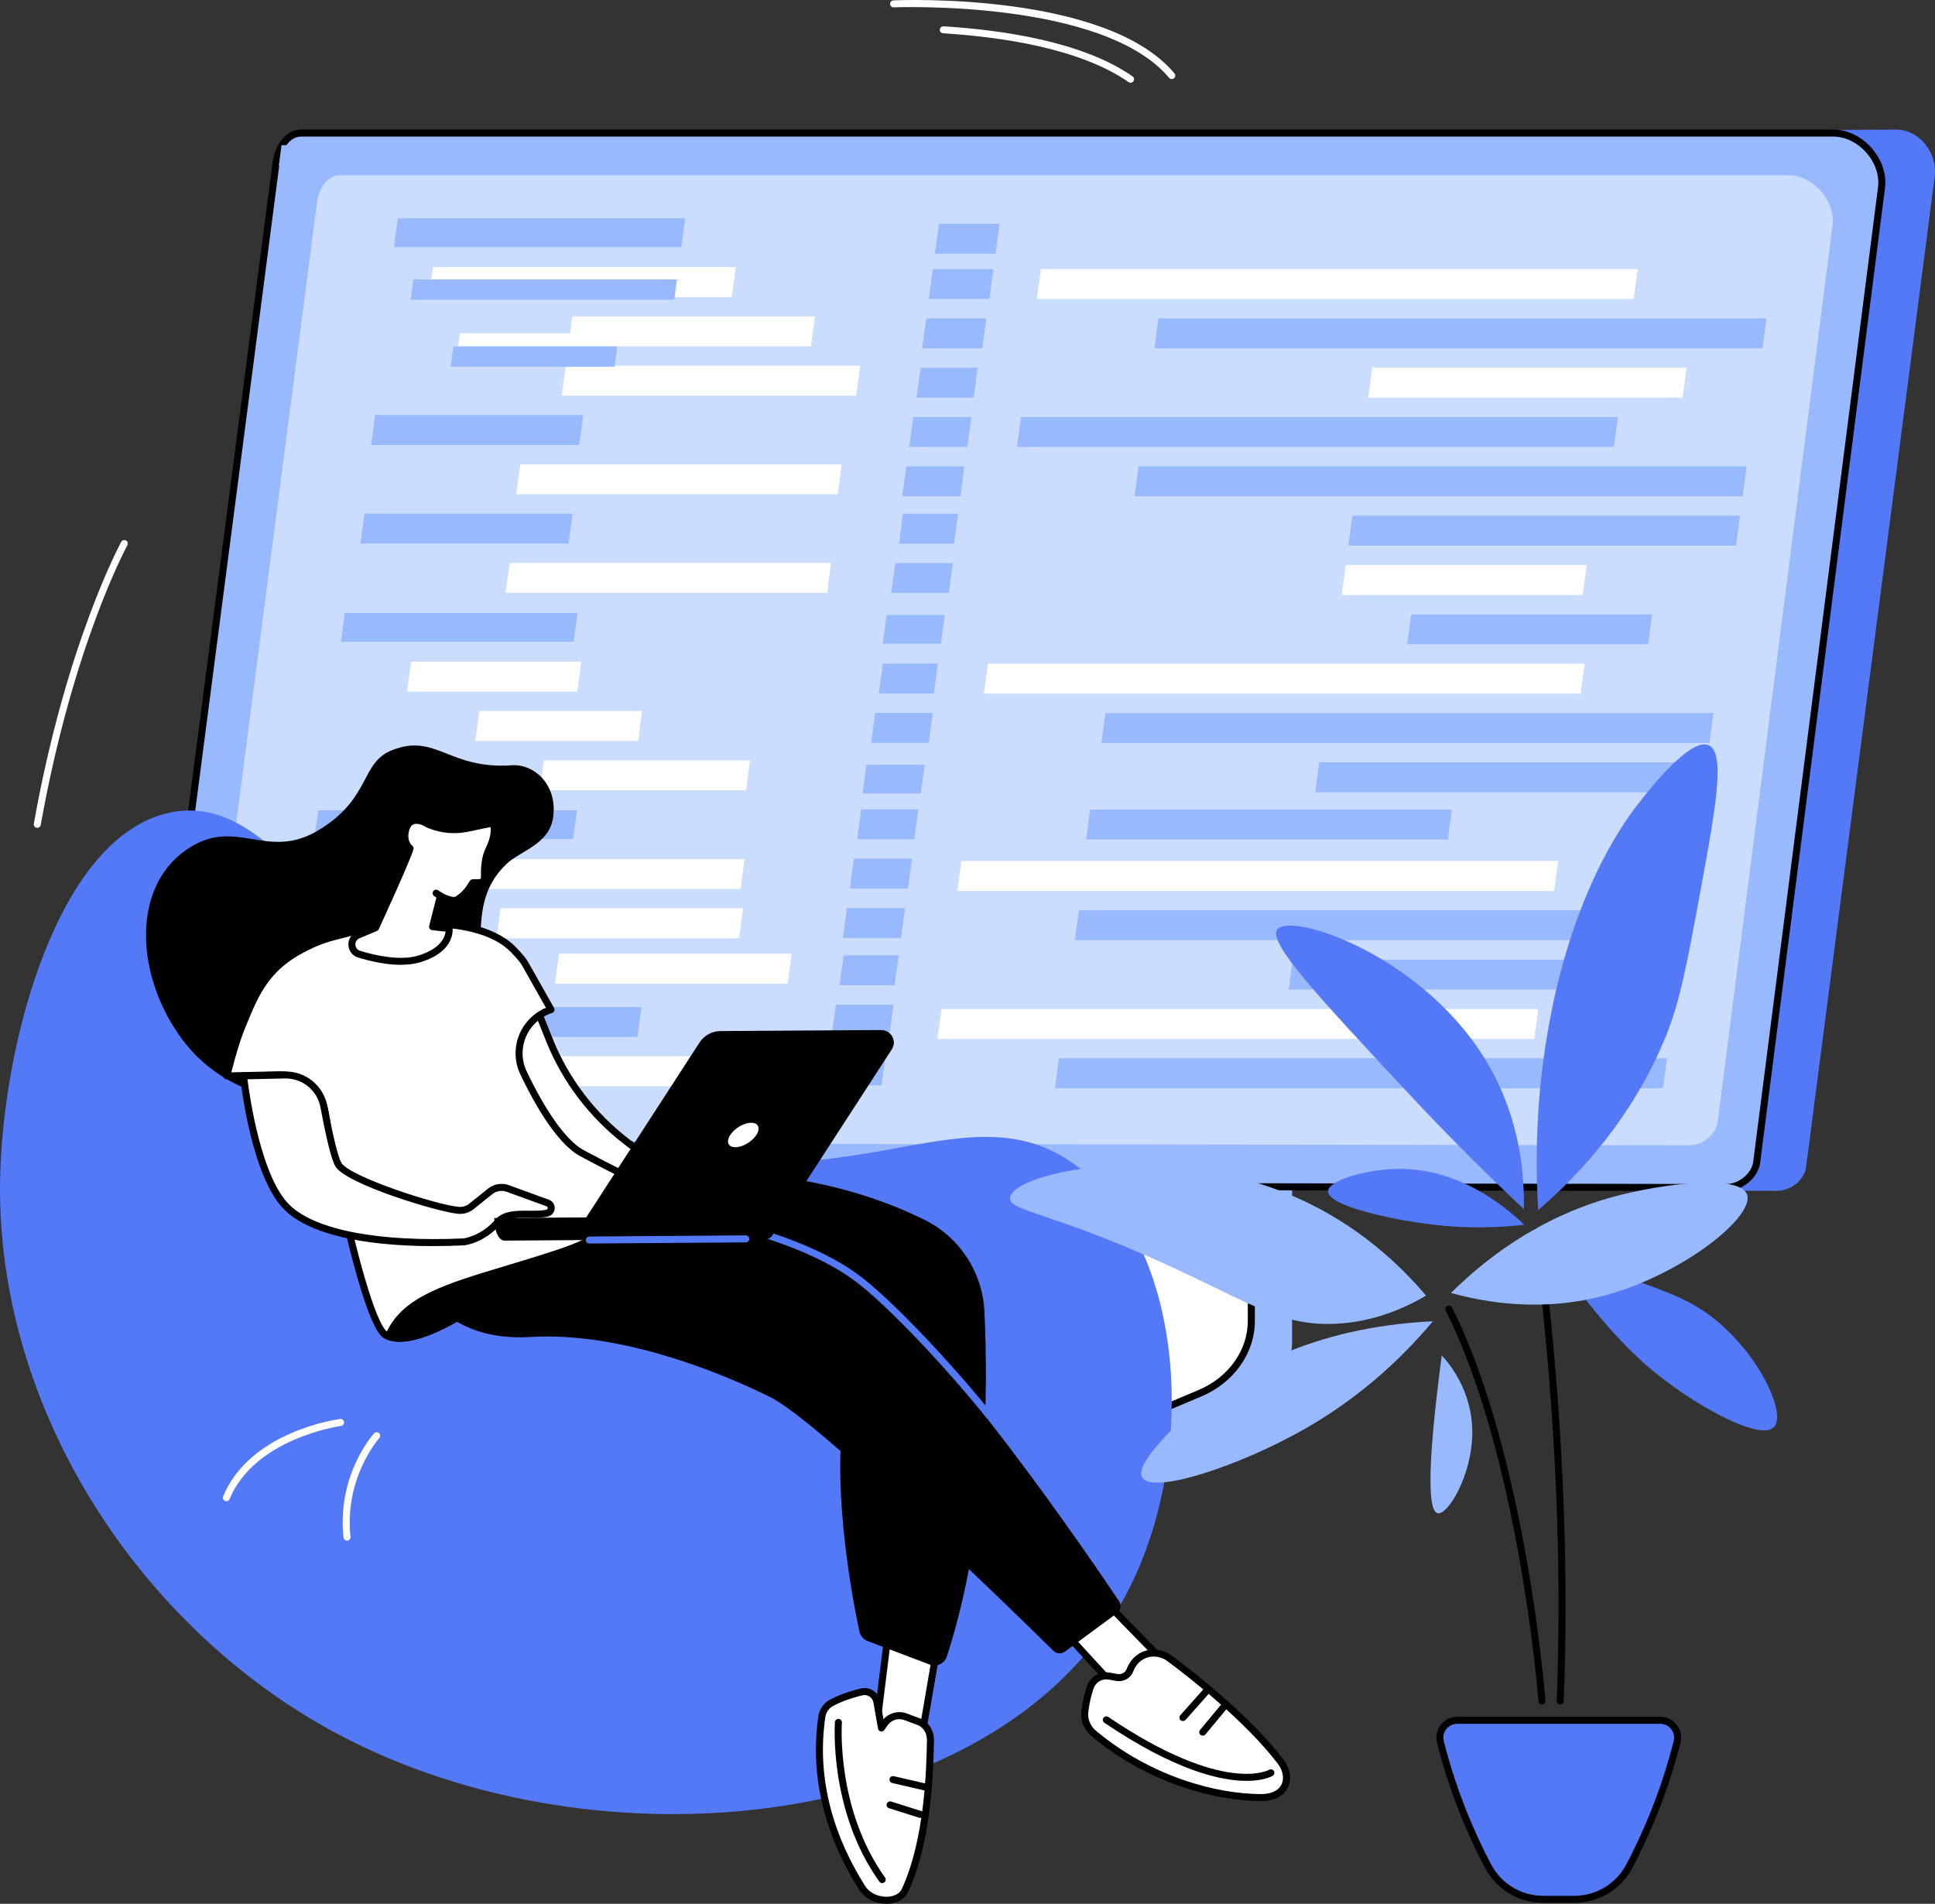 <svg xmlns="http://www.w3.org/2000/svg" id="Layer_2" viewBox="0 0 828.72 815.37"><rect x="0" y="0" width="828.72" height="815.37" fill="#333333" stroke="none"/><g id="Layer_2-2"><g id="Illustration"><path d="M551.72,438.65l-157.18.99c-1.02,0-1.35.95-1.35,1.86v133.73c0,12.8-89.31,46.07-90.18,44.38l-.11,14.15c0,2.63,2.31,4.97,5.26,4.97h133.79c6.12,0,12.16-1.37,17.69-3.69l72.46-30.51c13.04-5.49,21.27-17.29,21.27-30.16v-133.87c0-.91-.64-1.86-1.66-1.86h0Z" style="fill:#99b9ff;"></path><path d="M377.26,431.85v133.76c0,13.19-8.49,25.2-21.82,30.89l-48.88,20.86c-3.19,1.36-2.1,5.64,1.43,5.64h134.3c6.04,0,12-1.19,17.47-3.49l54.16-22.8c13.43-5.66,22-17.72,22-30.97v-133.89c0-.55-.5-.99-1.11-.99h-156.44c-.61,0-1.11.44-1.11.99h0Z" style="fill:#fff;"></path><path d="M442.3,624.5h-134.3c-2.35,0-4.3-1.5-4.74-3.64-.42-2.05.67-4.01,2.72-4.88l48.88-20.86c12.7-5.42,20.91-17,20.91-29.51v-133.76c0-1.37,1.17-2.49,2.61-2.49h156.44c1.44,0,2.61,1.12,2.61,2.49v133.89c0,13.79-9,26.49-22.92,32.35l-54.16,22.8c-5.61,2.36-11.85,3.61-18.05,3.61h0ZM378.76,432.36v133.25c0,13.71-8.92,26.38-22.73,32.27l-48.88,20.86c-1.05.45-1.02,1.21-.96,1.52.12.57.66,1.24,1.8,1.24h134.3c5.8,0,11.64-1.17,16.88-3.38l54.16-22.8c12.81-5.39,21.08-17.01,21.08-29.59v-133.38h-155.66.01Z"></path><path d="M83.44,508.5l677.5,1.52c5.93,0,11.84-4.46,12.59-10.35l55.05-423.93c1.31-10.27-6.64-20.49-16.86-20.23l-669.64,3.54-58.64,449.46h0Z" style="fill:#5479f7;"></path><path d="M785.12,57.92c11.66,0,22.18,11.82,20.69,23.41l-53.45,417.32c-.76,5.89-7.07,10.88-12.99,10.88l-665.51-1.08c-7.11,0-11.86-5.9-10.95-12.97L118.26,70.42c.76-5.89,4.65-12.5,10.58-12.5h656.28Z" style="fill:#99b9ff;"></path><path d="M739.37,510.1l-491.35-.8c-.83,0-1.5-.67-1.5-1.5s.67-1.5,1.5-1.5h0l491.35.8c5.37,0,10.86-4.56,11.5-9.57l53.45-417.32c.65-5.06-1.17-10.45-4.99-14.8-3.87-4.39-9.04-6.91-14.21-6.91H128.84c-4.79,0-8.38,5.69-9.09,11.19l-55.35,425.06c-.4,3.13.41,6.03,2.29,8.17,1.76,2,4.31,3.1,7.17,3.1l40.42.07c.83,0,1.5.67,1.5,1.5s-.67,1.5-1.5,1.5h0l-40.42-.07c-3.73,0-7.08-1.46-9.42-4.12-2.42-2.76-3.52-6.6-3.02-10.54L116.78,69.3c.86-6.69,5.38-13.81,12.07-13.81h656.27c6.03,0,12.03,2.89,16.46,7.93,4.39,5,6.48,11.25,5.72,17.17l-53.45,417.32c-.84,6.49-7.6,12.19-14.48,12.19h0Z"></path><path d="M765.81,75.06c10.72,0,20.41,10.87,19.03,21.53l-49.17,383.92c-.7,5.42-6.5,10.01-11.95,10.01l-628.79-.99c-6.54,0-10.91-5.43-10.07-11.93l50.92-391.04c.7-5.42,4.28-11.5,9.73-11.5h620.3Z" style="fill:#caddff;"></path><polygon points="699.69 128.05 444.1 128.05 445.82 115.24 701.41 115.24 699.69 128.05" style="fill:#fff;"></polygon><polygon points="754.85 149.18 494.43 149.18 496.15 136.36 756.57 136.36 754.85 149.18" style="fill:#99b9ff;"></polygon><polygon points="720.61 170.3 586 170.3 587.72 157.49 722.33 157.49 720.61 170.3" style="fill:#fff;"></polygon><polygon points="676.97 297.06 421.37 297.06 423.1 284.25 678.69 284.25 676.97 297.06" style="fill:#fff;"></polygon><polygon points="732.13 318.19 471.71 318.19 473.43 305.37 733.85 305.37 732.13 318.19" style="fill:#99b9ff;"></polygon><polygon points="729.29 339.31 563.28 339.31 565 326.5 731.01 326.5 729.29 339.31" style="fill:#99b9ff;"></polygon><polygon points="620.07 359.56 465.18 359.56 466.9 346.75 621.79 346.75 620.07 359.56" style="fill:#99b9ff;"></polygon><polygon points="691.17 191.43 435.57 191.43 437.3 178.62 692.89 178.62 691.17 191.43" style="fill:#99b9ff;"></polygon><polygon points="746.33 212.56 485.91 212.56 487.63 199.74 748.05 199.74 746.33 212.56" style="fill:#99b9ff;"></polygon><polygon points="677.84 254.81 574.64 254.81 576.36 242 679.57 242 677.84 254.81" style="fill:#fff;"></polygon><polygon points="705.86 275.92 602.66 275.92 604.38 263.11 707.58 263.11 705.86 275.92" style="fill:#99b9ff;"></polygon><polygon points="743.49 233.68 577.48 233.68 579.2 220.87 745.21 220.87 743.49 233.68" style="fill:#99b9ff;"></polygon><polygon points="665.61 381.57 410.01 381.57 411.73 368.75 667.33 368.75 665.61 381.57" style="fill:#fff;"></polygon><polygon points="712.39 402.69 460.35 402.69 462.07 389.88 714.11 389.88 712.39 402.69" style="fill:#99b9ff;"></polygon><polygon points="717.92 423.82 551.92 423.82 553.64 411.01 719.65 411.01 717.92 423.82" style="fill:#99b9ff;"></polygon><polygon points="657.09 444.95 401.49 444.95 403.21 432.13 658.81 432.13 657.09 444.95" style="fill:#fff;"></polygon><polygon points="712.24 466.07 451.83 466.07 453.55 453.26 713.97 453.26 712.24 466.07" style="fill:#99b9ff;"></polygon><polygon points="402.97 275.68 378.07 275.68 379.73 263.37 404.63 263.37 402.97 275.68" style="fill:#99b9ff;"></polygon><polygon points="423.75 128.05 397.8 128.05 399.52 115.24 425.47 115.24 423.75 128.05" style="fill:#99b9ff;"></polygon><polygon points="426.36 108.63 400.41 108.63 402.13 95.82 428.08 95.82 426.36 108.63" style="fill:#99b9ff;"></polygon><polygon points="420.71 149.18 394.96 149.18 396.68 136.37 422.43 136.37 420.71 149.18" style="fill:#99b9ff;"></polygon><polygon points="417 170.31 392.56 170.31 394.28 157.49 418.72 157.49 417 170.31" style="fill:#99b9ff;"></polygon><polygon points="414.29 191.43 389.41 191.43 391.13 178.62 416.01 178.62 414.29 191.43" style="fill:#99b9ff;"></polygon><polygon points="411.32 212.56 386.44 212.56 388.16 199.74 413.04 199.74 411.32 212.56" style="fill:#99b9ff;"></polygon><polygon points="406.37 253.96 381.72 253.96 383.44 241.15 408.1 241.15 406.37 253.96" style="fill:#99b9ff;"></polygon><polygon points="408.59 232.84 385.02 232.84 386.75 220.02 410.31 220.02 408.59 232.84" style="fill:#99b9ff;"></polygon><polygon points="394.34 339.86 369.44 339.86 371.1 327.55 396 327.55 394.34 339.86" style="fill:#99b9ff;"></polygon><polygon points="397.75 318.14 373.09 318.14 374.81 305.32 399.47 305.32 397.75 318.14" style="fill:#99b9ff;"></polygon><polygon points="399.96 297.01 376.39 297.01 378.12 284.2 401.69 284.2 399.96 297.01" style="fill:#99b9ff;"></polygon><polygon points="377.54 464.83 352.64 464.83 354.3 452.52 379.2 452.52 377.54 464.83" style="fill:#99b9ff;"></polygon><polygon points="391.57 359.45 367.13 359.45 368.85 346.63 393.29 346.63 391.57 359.45" style="fill:#99b9ff;"></polygon><polygon points="388.86 380.57 363.98 380.57 365.71 367.76 390.58 367.76 388.86 380.57" style="fill:#99b9ff;"></polygon><polygon points="385.89 401.7 361.01 401.7 362.73 388.89 387.61 388.89 385.89 401.7" style="fill:#99b9ff;"></polygon><polygon points="380.95 443.11 356.29 443.11 358.01 430.29 382.67 430.29 380.95 443.11" style="fill:#99b9ff;"></polygon><polygon points="383.16 421.98 359.59 421.98 361.32 409.17 384.89 409.17 383.16 421.98" style="fill:#99b9ff;"></polygon><polygon points="291.78 105.83 168.74 105.83 170.39 93.52 293.43 93.52 291.78 105.83" style="fill:#99b9ff;"></polygon><polygon points="313.4 127.2 183.7 127.2 185.43 114.39 315.12 114.39 313.4 127.2" style="fill:#fff;"></polygon><polygon points="347.3 148.33 196.2 148.33 197.92 135.52 349.02 135.52 347.3 148.33" style="fill:#fff;"></polygon><polygon points="366.67 169.46 240.58 169.46 242.3 156.64 368.39 156.64 366.67 169.46" style="fill:#fff;"></polygon><polygon points="245.67 274.84 146.02 274.84 147.67 262.53 247.33 262.53 245.67 274.84" style="fill:#99b9ff;"></polygon><polygon points="247.23 296.22 174.35 296.22 176.07 283.4 248.95 283.4 247.23 296.22" style="fill:#fff;"></polygon><polygon points="273.32 317.34 203.56 317.34 205.28 304.53 275.04 304.53 273.32 317.34" style="fill:#fff;"></polygon><polygon points="319.51 338.47 231.23 338.47 232.95 325.66 321.23 325.66 319.51 338.47" style="fill:#fff;"></polygon><polygon points="248.04 190.58 158.94 190.58 160.66 177.77 249.77 177.77 248.04 190.58" style="fill:#99b9ff;"></polygon><polygon points="358.78 211.71 221.1 211.71 222.83 198.9 360.5 198.9 358.78 211.71" style="fill:#fff;"></polygon><polygon points="243.48 232.8 154.38 232.8 156.1 219.99 245.2 219.99 243.48 232.8" style="fill:#99b9ff;"></polygon><polygon points="354.22 253.93 216.54 253.93 218.26 241.12 355.94 241.12 354.22 253.93" style="fill:#fff;"></polygon><polygon points="245.45 359.34 134.66 359.34 136.31 347.03 247.1 347.03 245.45 359.34" style="fill:#99b9ff;"></polygon><polygon points="317.17 380.72 136.25 380.72 137.98 367.91 318.89 367.91 317.17 380.72" style="fill:#fff;"></polygon><polygon points="316.55 401.85 212.69 401.85 214.41 389.03 318.28 389.03 316.55 401.85" style="fill:#fff;"></polygon><polygon points="272.99 444.1 153.36 444.1 155.08 431.29 274.72 431.29 272.99 444.1" style="fill:#99b9ff;"></polygon><polygon points="337.32 421.3 237.7 421.3 239.42 408.49 339.04 408.49 337.32 421.3" style="fill:#fff;"></polygon><polygon points="293.53 465.23 199.27 465.23 201 452.41 295.25 452.41 293.53 465.23" style="fill:#fff;"></polygon><path d="M699.46,404.44h-15.1c-.83,0-1.5-.67-1.5-1.5s.67-1.5,1.5-1.5h13.79l1.72-12.26c.11-.82.88-1.39,1.69-1.28.82.11,1.39.87,1.28,1.69l-1.9,13.55c-.1.74-.74,1.29-1.49,1.29h.01Z"></path><polygon points="296.5 70.91 119.41 70.91 120.58 62.19 297.67 62.19 296.5 70.91" style="fill:#99b9ff;"></polygon><polygon points="273.21 85.27 181.68 85.27 182.85 76.56 274.39 76.56 273.21 85.27" style="fill:#caddff;"></polygon><polygon points="244.13 142.74 173.95 142.74 175.13 134.02 245.31 134.02 244.13 142.74" style="fill:#caddff;"></polygon><polygon points="263.19 157.09 193.01 157.09 194.18 148.38 264.36 148.38 263.19 157.09" style="fill:#99b9ff;"></polygon><polygon points="288.77 128.37 175.89 128.37 177.06 119.66 289.94 119.66 288.77 128.37" style="fill:#99b9ff;"></polygon><path d="M72.65,348.05C24.43,358.39,1.06,447.49.04,505.18c-1.73,98.15,59.69,192.22,144.47,237.43,112.64,60.07,280.57,41.4,335.88-56.21,33-58.25,28.48-149.13-17.44-185.64-46.02-36.6-93.28,13.53-181.26-8.92-121.58-31.03-148.74-156.73-209.05-143.79h.01Z" style="fill:#5479f7;"></path><path d="M96.95,642.94c-.19,0-.38-.04-.57-.11-.76-.32-1.13-1.19-.81-1.96,11.49-27.74,48.51-32.93,50.08-33.13.82-.1,1.57.47,1.68,1.29.11.82-.47,1.57-1.29,1.68-.37.05-36.88,5.18-47.7,31.31-.24.58-.8.93-1.39.93h0Z" style="fill:#fff;"></path><path d="M148.61,659.83c-.76,0-1.41-.57-1.49-1.34-2.84-26.73,12.44-43.86,13.09-44.58.56-.61,1.5-.66,2.12-.1.61.56.66,1.5.1,2.12-.15.17-15.02,16.9-12.33,42.24.09.82-.51,1.56-1.33,1.65h-.16,0Z" style="fill:#fff;"></path><path d="M470.94,683.19c.33.92,36.51,37.58,36.51,37.58l-22.23,10.18-29.26-31.91,14.98-15.85h0Z" style="fill:#fff;"></path><path d="M485.21,732.45c-.41,0-.81-.17-1.11-.49l-29.26-31.91c-.53-.58-.53-1.47.02-2.04l14.98-15.85c.36-.38.89-.55,1.39-.44.42.09.77.34.98.7,1.38,1.78,22.4,23.22,36.29,37.29.34.35.5.84.41,1.32s-.41.89-.85,1.09l-22.23,10.18c-.2.09-.41.14-.62.14h0ZM458,699.06l27.58,30.08,19.29-8.83c-23.53-23.85-31.33-32-33.96-34.89l-12.91,13.65h0Z"></path><path d="M483.97,715.29c.77-1.98,2.17-4.26,4.7-5.8,3.81-2.32,8.71-1.87,12.29.8,8.95,6.67,33.29,25.58,47.49,44.18,5.02,6.57,2.79,15.41-8.3,15.42-18.17,0-47.22-6.98-71.73-27.47-2.81-2.35-4.27-5.97-3.79-9.6.39-2.97,1.09-6.69,2.34-10.23,1.19-3.38,4.7-5.35,8.22-4.72l3.17.57c2.38.43,4.72-.89,5.6-3.15h0Z" style="fill:#fff;"></path><path d="M540.13,771.38c-19.05,0-48.14-7.31-72.67-27.82-3.25-2.71-4.86-6.81-4.31-10.95.51-3.92,1.33-7.46,2.41-10.53,1.44-4.08,5.61-6.47,9.9-5.69l3.17.57c1.66.3,3.32-.63,3.93-2.22,1.1-2.83,2.94-5.09,5.32-6.54,4.2-2.56,9.82-2.21,13.97.88,9.65,7.18,33.61,25.89,47.79,44.47,2.94,3.86,3.67,8.49,1.88,12.09-1.06,2.14-3.95,5.74-11.38,5.74h-.02.01ZM473.85,719.24c-2.44,0-4.64,1.5-5.47,3.84-1.02,2.87-1.78,6.21-2.27,9.92-.41,3.12.81,6.2,3.26,8.26,23.91,19.99,52.22,27.12,70.75,27.12h.02c4.3,0,7.39-1.45,8.69-4.07,1.27-2.57.67-5.99-1.58-8.94-13.95-18.27-37.65-36.78-47.2-43.88-3.18-2.37-7.44-2.66-10.61-.72-1.83,1.12-3.21,2.82-4.08,5.07-1.13,2.92-4.19,4.64-7.26,4.08l-3.17-.57c-.36-.06-.72-.1-1.08-.1h0Z"></path><path d="M533.84,762.72c-10.92,0-30.38-4.29-60.86-24.88-.69-.46-.87-1.4-.4-2.08.46-.69,1.4-.87,2.08-.4,49.55,33.48,68.67,22.74,68.85,22.63.71-.43,1.63-.2,2.06.51s.2,1.63-.51,2.06c-.34.2-3.82,2.17-11.21,2.17h0Z"></path><path d="M515.12,743.36c-.34,0-.68-.11-.96-.35-.64-.53-.73-1.48-.2-2.11l8.66-10.42c.53-.64,1.48-.72,2.11-.2.64.53.73,1.48.2,2.11l-8.66,10.42c-.3.36-.72.54-1.16.54h.01Z"></path><path d="M506.62,737.11c-.35,0-.71-.12-1-.38-.62-.55-.67-1.5-.12-2.12l9.57-10.76c.55-.62,1.5-.67,2.12-.12s.67,1.5.12,2.12l-9.57,10.76c-.3.33-.71.5-1.12.5Z"></path><polygon points="400.98 707.65 393.02 754.17 375.1 742.01 380.65 697.41 400.98 707.65" style="fill:#fff;"></polygon><path d="M393.02,755.67c-.3,0-.59-.09-.84-.26l-17.92-12.16c-.47-.32-.71-.87-.65-1.43l5.55-44.6c.06-.48.35-.91.78-1.14.43-.23.95-.24,1.38-.02l20.33,10.24c.59.3.92.94.8,1.59l-7.97,46.52c-.09.5-.42.93-.89,1.13-.19.08-.39.12-.59.12h.02ZM376.7,741.28l15.23,10.34,7.38-43.13-17.44-8.79-5.18,41.58h0Z"></path><path d="M398.49,745.52c-.27,14.36-1.24,43.24-10.94,64.22-2.6,5.63-13.95,5.83-18.47-1.4-9.42-15.08-21.81-40.91-17.1-73.16.37-2.52,1.92-4.72,4.17-5.91,2.64-1.4,6.83-3.21,12.86-4.65,3-.72,6,1.25,6.53,4.3l1.97,11.17,1.33-1.94c2-2.92,5.74-4.1,9.06-2.86,1.79.67,3.76,1.41,5.55,2.08,3.34,1.25,5.11,4.58,5.04,8.14h0Z" style="fill:#fff;"></path><path d="M379.54,815.37c-4.79,0-9.32-2.39-11.73-6.24-15.14-24.24-20.96-49.19-17.31-74.17.44-2.98,2.29-5.61,4.95-7.02,2.53-1.34,6.88-3.27,13.22-4.78,1.83-.44,3.78-.09,5.36.94,1.58,1.04,2.67,2.7,3,4.56l1.35,7.66c2.5-2.78,6.48-3.79,10.06-2.44l5.55,2.08c3.74,1.41,6.1,5.16,6.02,9.58-.35,18.3-1.88,44.93-11.08,64.82-1.33,2.87-4.5,4.73-8.48,4.98-.3.02-.6.03-.9.03h0ZM370.26,725.98c-.3,0-.6.04-.9.11-6.03,1.44-10.13,3.25-12.51,4.51-1.82.97-3.09,2.76-3.38,4.8-3.54,24.26,2.14,48.53,16.89,72.14,2.41,3.85,6.84,4.99,9.89,4.81,2.82-.18,5.1-1.42,5.94-3.24,10-21.62,10.58-52.13,10.8-63.62.06-3.17-1.5-5.74-4.07-6.71l-5.55-2.08c-2.68-1.01-5.67-.06-7.29,2.3l-1.33,1.94c-.34.5-.95.75-1.55.62-.6-.13-1.05-.61-1.16-1.21l-1.97-11.17c-.19-1.06-.79-1.98-1.69-2.57-.64-.42-1.37-.64-2.11-.64h-.01Z"></path><path d="M377.83,806.51c-.47,0-.93-.22-1.22-.63-21.72-30.33-19.06-67.93-19.03-68.3.06-.83.77-1.44,1.61-1.38.83.06,1.44.79,1.38,1.61-.03.37-2.58,36.9,18.48,66.33.48.67.33,1.61-.35,2.09-.26.19-.57.28-.87.28h0Z"></path><path d="M396.04,766.81c-.11,0-.22-.01-.34-.04l-13.59-3.13c-.81-.19-1.31-.99-1.12-1.8s.99-1.31,1.8-1.12l13.59,3.13c.81.19,1.31.99,1.12,1.8-.16.69-.78,1.16-1.46,1.16Z"></path><path d="M394.1,778.58c-.15,0-.3-.02-.45-.07l-12.89-4.07c-.79-.25-1.23-1.09-.98-1.88s1.09-1.23,1.88-.98l12.89,4.07c.79.25,1.23,1.09.98,1.88-.2.64-.79,1.05-1.43,1.05Z"></path><path d="M272.91,504.07s63.64-11.1,123.12,18.41c14.99,7.44,24.75,22.43,25.57,39.15,1.62,33.19,1.41,94.02-16.06,147.77-.99,3.06-4.35,4.66-7.36,3.52l-26.6-10.09c-1.79-.68-3.11-2.21-3.51-4.08-2.57-12.06-11.54-57.96-6.9-91.86,5.39-39.35-122.33-73.8-122.33-73.8l34.05-29.03h.02Z"></path><path d="M478.38,690.91l-22.32,16.47c-1.49,1.1-3.56.95-4.88-.34-15.09-14.84-100.27-98.16-121.06-108.55-22.83-11.41-65.24-28.14-102.8-25.88-37.56,2.27-46.91-23.4-46.91-23.4l51.7-37.54s93.29,5.46,134.21,35.2c36.95,26.85,100.89,120.91,112.96,138.91,1.12,1.68.72,3.93-.9,5.13Z"></path><path d="M423.6,607.74c-.44,0-.87-.19-1.17-.56-16.82-20.91-42.73-48.73-57-59.1-15.44-11.22-40.16-20.28-73.46-26.91-.81-.16-1.34-.95-1.18-1.76s.96-1.35,1.76-1.18c33.73,6.71,58.84,15.94,74.64,27.42,14.47,10.52,40.64,38.59,57.58,59.64.52.65.42,1.59-.23,2.11-.28.22-.61.33-.94.33h0Z" style="fill:#5479f7;"></path><path d="M229.38,430.62l5.84,14.6c6.96,17.38,18.48,32.54,33.36,43.89l6.03,4.6c3.87,2.95,8.6,4.53,13.46,4.5h.74c7.43-.05,14.61,2.63,20.19,7.54l-16.97,4.14c-10.35,2.53-21.31.97-30.45-4.51-8.75-5.26-19.31-13.61-27.71-26.33-17.58-26.66-20.95-42.54-20.95-42.54l16.46-5.89Z" style="fill:#fff;"></path><path d="M282.18,512.59c-7.51,0-14.86-2.01-21.37-5.92-11.55-6.94-21.04-15.95-28.19-26.79-17.54-26.59-21.03-42.4-21.17-43.05-.16-.73.26-1.47.96-1.72l16.46-5.89c.76-.27,1.6.11,1.9.85l5.85,14.6c6.85,17.12,18.22,32.08,32.87,43.26l6.03,4.6c3.58,2.73,8.07,4.22,12.54,4.2h.74c7.83-.05,15.33,2.76,21.19,7.91.42.37.6.94.47,1.48s-.56.97-1.1,1.1l-16.97,4.14c-3.39.83-6.81,1.24-10.2,1.24h0ZM214.71,437.46c1.19,4.24,5.99,18.9,20.41,40.76,6.9,10.46,16.06,19.17,27.23,25.87,8.78,5.27,19.19,6.81,29.32,4.34l13.99-3.41c-4.9-3.48-10.74-5.35-16.85-5.31h-.74c-5.14,0-10.27-1.67-14.38-4.81l-6.03-4.6c-15.08-11.51-26.78-26.91-33.84-44.53l-5.31-13.26-13.81,4.94h0Z"></path><path d="M198.55,564.4s-22.19,14.55-33.43,9.1,10.09-23.81,16.01-24.15c5.92-.35,17.41,15.05,17.41,15.05h.01Z"></path><path d="M219.2,327.74c9.56-.63,19.76,8.42,17.67,22.48-1.7,11.48-13.99,14.1-20.01,19.87-19.45,18.64-3.7,41.51-19.22,60.39-14.78,17.98-34.21,3.48-63.04,23.28-22.69,15.58,57.19-4.84,28.59,11.27-22.82,12.85-63.62,8.71-84.82-19.43-20.16-26.76-22.5-64.93,1.31-81.56,21.41-14.95,34.32,5.21,57-8.63,22.36-13.65,17.56-28.77,31.3-34.15,18.79-7.36,24.12,8.31,51.22,6.51v-.03Z"></path><path d="M97.13,460.8c1.72-7.01,4.07-15.23,6.25-20.6,6.72-16.53,11.27-27.28,30.88-35.99,2.94-1.3,5.99-2.32,9.1-3.11l11.68-2.99s48.07-10.09,65.63,9.46c1.42,1.58,3.24,3.39,4.34,5.43l10.96,19.41-.12.04c-11.24,3.68-16.75,16.41-11.64,27.08,5.87,12.27,14.15,26.7,22.95,33.09,2.78,2.02,25.54,13.33,25.54,13.33,0,0,4.5,17.96-32.66,30.41-37.16,12.46-63.85,16.02-72.75,34.06-5.27,10.68-19.74-43.35-27.95-93.6-1.58-9.67-10.01-16.71-19.81-16.5l-22.4.47h0Z" style="fill:#fff;"></path><path d="M165.73,573.29c-.15,0-.28-.01-.4-.03-1.5-.22-5.49-.82-13.88-31.87-4.95-18.32-9.9-41.77-13.58-64.32-1.43-8.75-9.1-15.25-17.92-15.25h-.38l-22.4.47h-.03c-.45,0-.88-.21-1.17-.56-.29-.36-.4-.84-.29-1.29,2.02-8.27,4.39-16.05,6.32-20.81,6.55-16.11,11.28-27.74,31.66-36.8,2.87-1.28,5.93-2.32,9.34-3.19l11.68-2.99c2.06-.43,49.19-10.06,67.12,9.92.24.27.49.54.75.82,1.31,1.43,2.79,3.04,3.79,4.9l10.95,19.39c.22.39.25.86.09,1.28s-.5.74-.93.88l-.12.04c-4.97,1.63-9,5.32-11.06,10.14-2.04,4.78-1.93,10.2.31,14.87,7.78,16.25,15.55,27.5,22.48,32.52,2.2,1.59,19.03,10.07,25.33,13.21.39.2.68.55.79.98.2.79,4.4,19.45-33.64,32.2-8.37,2.81-16.36,5.21-23.42,7.33-24.29,7.3-41.85,12.57-48.46,25.97-.9,1.83-2.09,2.2-2.91,2.2h-.02ZM119.95,458.83c10.28,0,19.21,7.56,20.88,17.76,3.63,22.21,8.51,45.36,13.38,63.51,7.04,26.21,10.73,29.69,11.45,30.13.07-.08.17-.23.29-.47,7.19-14.57,25.27-20,50.29-27.52,7.03-2.11,15-4.51,23.33-7.3,31.28-10.48,32.01-24.83,31.76-28-3.94-1.97-22.44-11.22-25.04-13.11-7.43-5.39-15.31-16.71-23.42-33.65-2.61-5.45-2.74-11.77-.36-17.35,2.17-5.08,6.24-9.1,11.3-11.22l-10.1-17.88c-.84-1.55-2.19-3.02-3.38-4.32-.26-.29-.52-.57-.77-.84-16.79-18.7-63.73-9.1-64.2-9l-11.62,2.98c-3.25.83-6.15,1.82-8.87,3.03-19.27,8.56-23.58,19.15-30.09,35.19-1.74,4.27-3.84,11.08-5.71,18.5l20.44-.43h.44Z"></path><path d="M234.58,515.24l-17.12-6.23c-2.54-.93-5.39-.46-7.5,1.23l-8.09,6.48c-1.55,1.24-3.5,1.83-5.47,1.67-8.61-.71-47.65-12.76-51.52-19.66-1.91-3.41-4.36-15.04-6.14-24.65-1.5-8.06-8.6-13.84-16.79-13.66l-17.65.39s4.5,42.56,18.71,56.38c11.03,10.73,37.3,16.42,75.54,14.73,0,0,8-.78,14.82-8.66,4.36-5.04,14.74-2.24,20.94-3.66,2.2-.5,2.39-3.57.27-4.34v-.02Z" style="fill:#fff;"></path><path d="M185.59,533.69c-30.95,0-53.28-5.37-63.63-15.44-14.43-14.04-18.97-55.53-19.15-57.29-.04-.42.09-.83.37-1.15.28-.31.67-.5,1.09-.51l17.65-.39c8.96-.19,16.67,6.06,18.3,14.89,2.42,13.06,4.55,21.65,5.97,24.19,3.3,5.88,40.85,18.12,50.33,18.9,1.6.14,3.17-.34,4.41-1.34l8.09-6.48c2.51-2.01,5.94-2.57,8.95-1.47l17.12,6.23c1.58.58,2.58,2.09,2.47,3.77-.1,1.68-1.28,3.06-2.92,3.44-2.34.53-5.06.51-7.94.49-4.84-.04-9.82-.07-12.2,2.68-7.13,8.25-15.46,9.14-15.82,9.17-4.52.2-8.89.3-13.1.3h.01ZM105.98,462.26c1,7.86,5.95,42.05,18.07,53.84,11,10.7,38.13,15.91,74.43,14.3,0,0,7.45-.85,13.76-8.15,3.29-3.8,9.23-3.76,14.49-3.72,2.7.02,5.26.04,7.25-.42.5-.12.58-.53.59-.7s-.02-.59-.5-.77l-17.12-6.23c-2.04-.74-4.36-.36-6.05.99l-8.09,6.48c-1.85,1.48-4.17,2.18-6.53,1.99-8.44-.69-48.41-12.77-52.7-20.42-1.63-2.91-3.75-11.35-6.31-25.12-1.35-7.26-7.6-12.44-14.95-12.44h-.34l-15.99.35v.02Z"></path><path d="M160.84,397.34s13.93-30.24,14.77-34.03c0,0-2.9-2.05-2.09-6.83,1.53-9.09,10-3.37,10-3.37l.86.33c5.03,1.94,10.51,2.38,15.79,1.29l11.08-2.3s1.71,4.18-1.87,11.36c-1.7,3.42-2.01,7.61-1.93,12.05.02,1.17-.91,2.14-2.08,2.16l-2.89.06c-1.93,3.24-3.52,5.1-6.26,6.98-.75.51-1.67.73-2.57.56-1.21-.22-3.06-.73-5.06-1.9l-3.35,13.17,7.05.75s1.43,8.72-12.68,13.03c-7.79,2.38-18.1.33-25.78-1.98-3.94-1.19-4.24-6.64-.44-8.23l7.44-3.11h0Z" style="fill:#fff;"></path><path d="M171.68,413.22c-6.36,0-13.06-1.53-18.27-3.1-2.42-.73-4.06-2.82-4.19-5.34-.13-2.5,1.28-4.75,3.6-5.71l6.91-2.88c5.18-11.27,12.7-28.02,14.19-32.42-1.02-1.14-2.54-3.58-1.87-7.53.52-3.06,1.82-5.05,3.87-5.93,3.4-1.46,7.38.88,8.3,1.46l.71.27c4.77,1.84,9.94,2.26,14.95,1.22l11.08-2.3c.7-.15,1.42.23,1.69.9.08.2,1.92,4.9-1.91,12.59-1.68,3.38-1.84,7.63-1.78,11.35.03,1.99-1.56,3.65-3.55,3.69l-2.07.04c-1.93,3.12-3.63,4.93-6.26,6.74-1.08.74-2.43,1.03-3.69.8-.96-.18-2.3-.52-3.79-1.18l-2.46,9.67,5.33.57c.67.07,1.21.58,1.32,1.25.07.41,1.47,10.07-13.72,14.71-2.6.79-5.45,1.12-8.38,1.12h-.01ZM178.3,352.84c-.43,0-.85.07-1.22.23-1.05.45-1.75,1.69-2.08,3.67-.63,3.74,1.46,5.34,1.48,5.35.49.35.73.96.6,1.55-.85,3.83-13.44,31.22-14.87,34.33-.16.34-.44.61-.78.76l-7.45,3.11c-1.37.57-1.81,1.82-1.76,2.79.05.98.62,2.18,2.06,2.62,7.21,2.17,17.39,4.29,24.91,1.99,9.75-2.98,11.39-8.03,11.63-10.25l-5.72-.61c-.43-.05-.82-.28-1.07-.63-.25-.36-.33-.8-.22-1.23l3.36-13.17c.12-.46.44-.83.87-1.01.43-.18.93-.15,1.34.09,1.81,1.06,3.49,1.52,4.57,1.72.48.09,1.01-.03,1.44-.33,2.45-1.68,3.92-3.33,5.82-6.51.26-.44.74-.72,1.26-.73l2.89-.06c.34,0,.62-.29.61-.64-.07-4.08.12-8.79,2.09-12.75,2.12-4.25,2.22-7.33,2.05-8.92l-9.62,2c-5.57,1.16-11.32.69-16.63-1.36l-.86-.33c-.11-.04-.21-.09-.3-.16-.74-.5-2.69-1.52-4.37-1.52h-.03Z"></path><path d="M188.6,385.21c-.28,0-.56-.08-.81-.24l-1.82-1.17c-.7-.45-.9-1.38-.45-2.07.45-.7,1.38-.9,2.07-.46l1.82,1.17c.7.45.9,1.38.45,2.07-.29.45-.77.69-1.26.69h0Z"></path><path d="M332.13,526.26l-84.57.55,52.04-80.32c1.94-3.03,5.34-4.88,9.01-4.9l68.63-.44c4.36-.03,7.04,4.62,4.73,8.22l-49.85,76.9h0Z"></path><path d="M323.95,486.07c-1.86,2.9-5.88,5.26-8.98,5.28s-4.11-2.31-2.25-5.21,5.88-5.26,8.98-5.28,4.11,2.31,2.25,5.21Z" style="fill:#fff;"></path><path d="M328.41,530.59l-112.34.75c-2.32.02-4.23-3.74-4.25-8.39l-.15-1.29,120.75-.8.15,1.29c.03,4.65-1.83,8.43-4.15,8.45h-.01Z"></path><path d="M252.42,532.59c-.82,0-1.49-.66-1.5-1.49,0-.83.66-1.51,1.49-1.51l66.99-.5h.01c.82,0,1.49.66,1.5,1.49,0,.83-.66,1.51-1.49,1.51l-66.99.5h-.01Z" style="fill:#5479f7;"></path><path d="M711.07,736.79h-86.99c-4.8,0-8.36,4.51-7.2,9.17,5.64,22.62,14.13,41.31,20.41,53.24,4.62,8.77,13.7,14.26,23.61,14.26h13.33c9.91,0,18.99-5.49,23.61-14.26,6.29-11.93,14.78-30.61,20.42-53.24,1.16-4.66-2.4-9.17-7.2-9.17h.01Z" style="fill:#5479f7;"></path><path d="M674.24,814.96h-13.33c-10.49,0-20.04-5.77-24.94-15.06-6.22-11.81-14.84-30.69-20.54-53.58-.66-2.66-.07-5.43,1.62-7.6,1.7-2.18,4.27-3.43,7.03-3.43h86.99c2.76,0,5.33,1.25,7.03,3.43,1.69,2.17,2.29,4.94,1.62,7.6-5.71,22.89-14.32,41.77-20.54,53.58-4.9,9.29-14.45,15.06-24.94,15.06h0ZM624.08,738.29c-1.83,0-3.54.83-4.67,2.28-1.12,1.44-1.51,3.27-1.08,5.03,5.63,22.6,14.14,41.24,20.29,52.9,4.38,8.3,12.92,13.46,22.29,13.46h13.33c9.37,0,17.91-5.16,22.28-13.46,6.15-11.66,14.65-30.3,20.29-52.9.44-1.76.05-3.59-1.08-5.03-1.13-1.45-2.83-2.28-4.67-2.28h-86.99.01Z"></path><path d="M652.64,517.85c.28-14.81-1.63-37.76-14.49-60.62-26.78-47.6-85.3-66.84-91.08-59.18-4.2,5.57,17.15,28.44,56.47,70.57,19.84,21.25,37.1,37.98,49.09,49.23h0Z" style="fill:#5479f7;"></path><path d="M658.77,518.3c-1.81-29.79.6-54.07,3.14-70.65,9.62-62.8,33.29-94.98,38.64-101.99,3.93-5.15,23.1-30.28,31.34-26.43,7.09,3.31,2.97,26.58-3.4,61.15-5.9,32.07-8.86,48.11-14.95,63.19-6.77,16.76-21.62,46.2-54.78,74.72h.01Z" style="fill:#5479f7;"></path><path d="M652.84,524.55c-7.9-7.55-28.27-24.82-55.48-23.91-12.65.42-28.44,4.83-28.55,9.58-.14,6.32,27.53,12.18,44.17,14.2,16.56,2.01,30.44,1.2,39.85.13h.01Z" style="fill:#5479f7;"></path><path d="M665.98,538.02c3.63,5.72,8.79,13.31,15.63,21.74,3.31,4.08,13.09,16.06,24.46,25.82,17.71,15.19,47.54,32.06,53.69,25.62,5.91-6.18-8.35-35.58-31.07-50.33-7.5-4.87-15.24-7.71-28.74-12.66-13.78-5.05-25.59-8.22-33.97-10.19Z" style="fill:#5479f7;"></path><path d="M668.21,730h-.06c-.83-.03-1.47-.73-1.44-1.56,4.21-106.42-9.92-199.96-10.06-200.89-.13-.82.44-1.58,1.25-1.71.82-.13,1.58.43,1.71,1.25.14.93,14.32,94.75,10.09,201.47-.03.81-.7,1.44-1.5,1.44h0Z"></path><path d="M660.39,730c-.78,0-1.43-.6-1.49-1.39-.08-1.04-8.18-104.2-39.7-167.28-.37-.74-.07-1.64.67-2.01s1.64-.07,2.01.67c31.78,63.61,39.93,167.36,40.01,168.4.06.83-.56,1.55-1.38,1.61h-.12Z"></path><path d="M617.48,580.53c2.39,2.55,13.12,14.53,13.07,33.04-.05,18.24-10.53,35.57-14.86,34.52-3.63-.89-5.11-15.29,1.78-67.56h0Z" style="fill:#99b9ff;"></path><path d="M613.66,565.88c-10.96,13.1-28.44,30.86-53.89,45.55-28.15,16.25-66.15,28.81-70.57,21.4-3.62-6.07,16-24.34,25.99-32.46,14.66-11.92,45.43-31.94,98.46-34.48h.01Z" style="fill:#99b9ff;"></path><path d="M610.76,554.89c-10.79-12.69-28.76-30.15-55.37-41.93-56.68-25.09-121.78-10.77-122.82.07-.56,5.81,17.78,5.93,68.97,29.49,34.08,15.68,47.64,25.61,70.75,24.43,16.54-.84,29.81-6.97,38.47-12.05h0Z" style="fill:#99b9ff;"></path><path d="M621.45,553.73c13.4-13.29,36.48-32.15,69.58-41.17,20.81-5.67,53.85-9.71,57.16-1.04,3.56,9.3-26.9,33.76-59.62,42.96-27.91,7.85-52.74,3.27-67.12-.74h0Z" style="fill:#99b9ff;"></path><path d="M501.84,33.86c-.43,0-.85-.18-1.15-.54C472.44-.34,383.68,3.11,382.78,3.15c-.85.02-1.53-.61-1.56-1.43-.04-.83.61-1.53,1.43-1.56,3.71-.16,91.14-3.54,120.33,31.24.53.63.45,1.58-.18,2.11-.28.24-.62.35-.96.35Z" style="fill:#fff;"></path><path d="M484.18,35.43c-.3,0-.6-.09-.86-.27-20.75-14.48-54.64-19.36-79.41-20.9-.83-.05-1.46-.76-1.4-1.59.05-.83.77-1.46,1.59-1.4,25.15,1.56,59.61,6.55,80.94,21.43.68.47.85,1.41.37,2.09-.29.42-.76.64-1.23.64Z" style="fill:#fff;"></path><path d="M15.97,354.54c-.09,0-.18,0-.27-.02-.82-.15-1.36-.92-1.21-1.74,13.78-77.24,37.2-120.27,37.43-120.7.4-.73,1.32-.99,2.04-.59.73.4.99,1.31.59,2.04-.23.42-23.42,43.07-37.1,119.78-.13.73-.76,1.24-1.47,1.24h-.01Z" style="fill:#fff;"></path></g></g></svg>